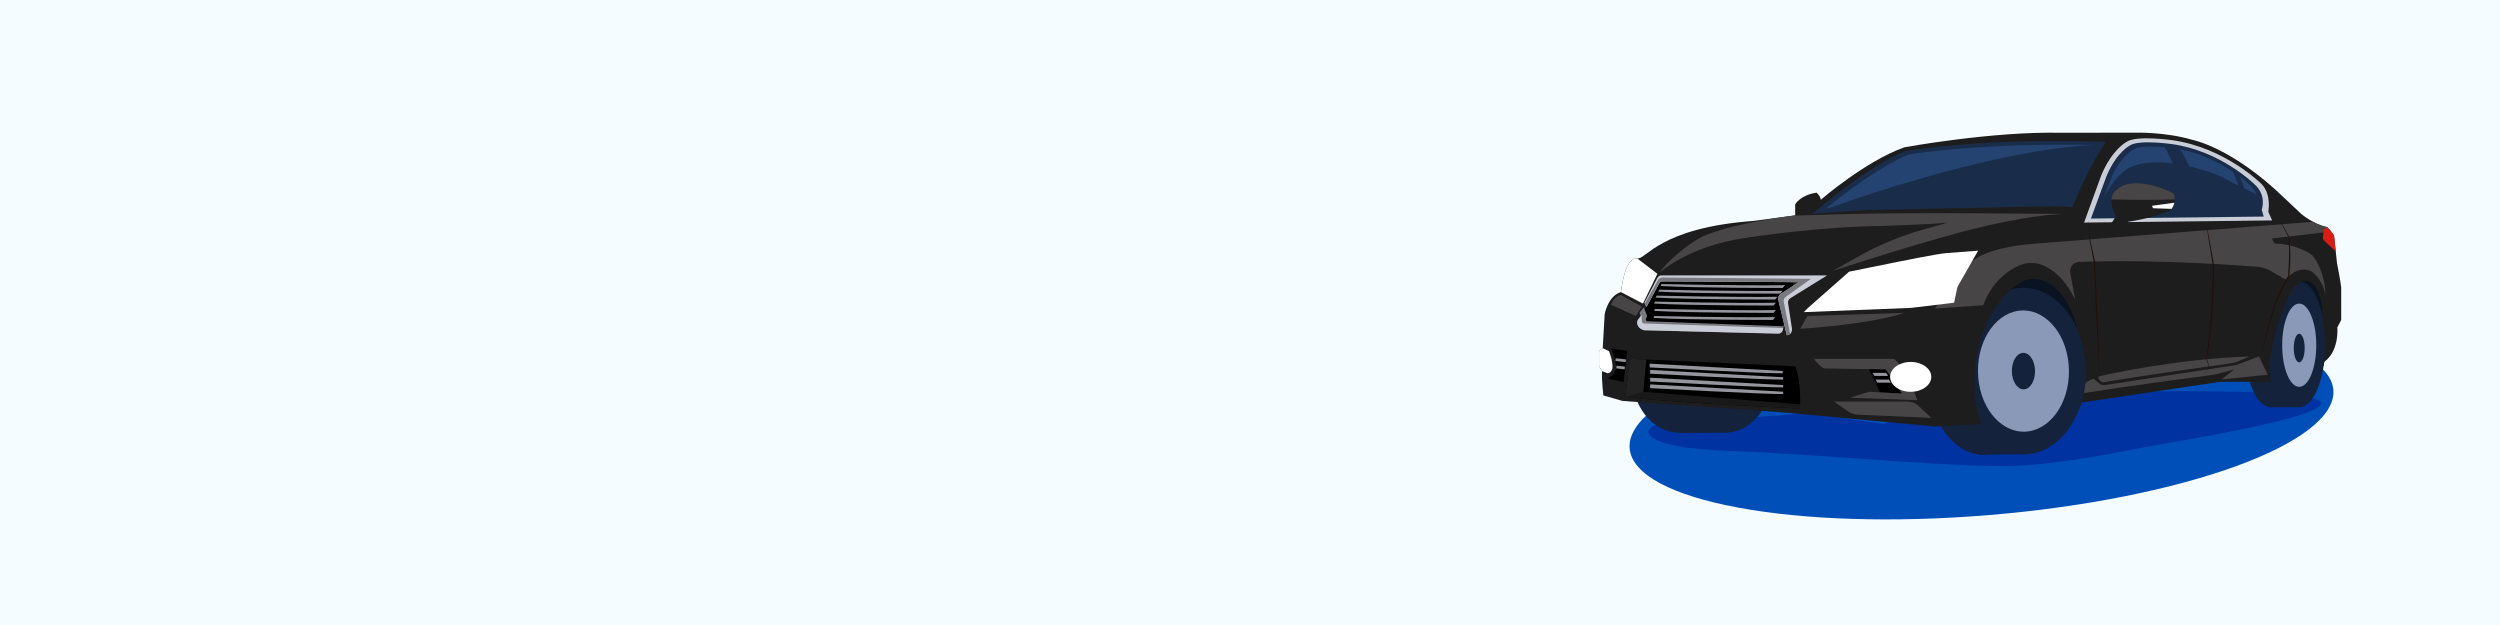 <?xml version="1.0" encoding="UTF-8"?> <svg xmlns="http://www.w3.org/2000/svg" width="1600" height="400" viewBox="0 0 1600 400" fill="none"><rect x="0" y="0" width="1600" height="400" fill="#333333" stroke="none"/><g clip-path="url(#clip0_9_2)"><path d="M1600 0H0V400H1600V0Z" fill="#F5FCFF"></path><path d="M1273.27 329.61C1397.63 319.25 1496.16 283.39 1493.34 249.5C1490.52 215.61 1387.41 196.54 1263.05 206.89C1138.69 217.24 1040.16 253.11 1042.98 287C1045.8 320.89 1148.9 339.96 1273.27 329.61Z" fill="#004EB7"></path><path d="M1156.57 264.27C1137.55 266.44 1067.39 270.28 1059.73 272.08C1052.06 273.88 1046.39 286.4 1106.88 288.6C1172.68 290.99 1261.1 300.61 1297.29 297.72C1333.48 294.83 1359.13 288.35 1388.93 283.27C1426.51 276.86 1564.54 252.47 1422.58 250.55C1384.92 250.04 1331.25 250.64 1293.06 252.1C1254.87 253.55 1205.27 271.35 1205.27 271.35" fill="#0032A1"></path><path d="M1250.4 210.41L1298.43 251.84L1383.02 194.28L1439.67 208.77L1458.63 240.6L1469.84 216.89L1475.01 229.65L1491.95 213.98V183.04C1491.95 183.04 1459.28 154.65 1458.65 156.01C1458.02 157.38 1362.27 202.22 1362.27 202.22L1287.59 170.7L1250.4 210.41Z" fill="#091321"></path><path d="M1134.5 238.5C1134.5 259.69 1121.02 276.87 1104.38 276.87C1087.74 276.87 1074.26 259.69 1074.26 238.5C1074.26 217.31 1087.74 200.13 1104.38 200.13C1121.02 200.13 1134.5 217.31 1134.5 238.5Z" fill="#14233B"></path><path d="M1104.38 238.5C1104.38 259.69 1090.9 276.87 1074.26 276.87C1057.62 276.87 1044.14 259.69 1044.14 238.5C1044.14 217.31 1057.62 200.13 1074.26 200.13C1090.9 200.13 1104.38 217.31 1104.38 238.5Z" fill="#14233B"></path><path d="M1074.26 277.15L1104.38 276.87V200.13H1074.26V277.15Z" fill="#14233B"></path><path d="M1266.64 290.99L1296.76 290.71V213.96H1266.64V290.99Z" fill="#14233B"></path><path d="M1488.12 220.35C1488.12 242.6 1480.68 260.64 1471.5 260.64C1462.32 260.64 1454.88 242.6 1454.88 220.35C1454.88 198.1 1462.32 180.06 1471.5 180.06C1480.68 180.06 1488.12 198.1 1488.12 220.35Z" fill="#14233B"></path><path d="M1469.84 220.35C1469.84 242.6 1462.4 260.64 1453.22 260.64C1444.04 260.64 1436.6 242.6 1436.6 220.35C1436.6 198.1 1444.04 180.06 1453.22 180.06C1462.4 180.06 1469.84 198.1 1469.84 220.35Z" fill="#14233B"></path><path d="M1471.5 180.06H1453.22V260.63H1471.5V180.06Z" fill="#14233B"></path><path d="M1482.41 220.93C1482.41 235.64 1477.52 247.57 1471.5 247.57C1465.47 247.57 1460.59 235.64 1460.59 220.93C1460.59 206.22 1465.48 194.29 1471.5 194.29C1477.53 194.29 1482.41 206.22 1482.41 220.93Z" fill="#8B99B9"></path><path d="M1475.01 222.75C1475.01 227.81 1473.44 231.91 1471.5 231.91C1469.56 231.91 1467.99 227.81 1467.99 222.75C1467.99 217.69 1469.56 213.59 1471.5 213.59C1473.43 213.59 1475.01 217.69 1475.01 222.75Z" fill="#14233B"></path><path d="M1166.68 221.89C1166.68 243.08 1153.2 260.26 1136.56 260.26C1119.92 260.26 1106.44 243.08 1106.44 221.89C1106.44 200.7 1119.92 183.52 1136.56 183.52C1153.2 183.52 1166.68 200.7 1166.68 221.89Z" fill="#14233B"></path><path d="M1136.56 221.89C1136.56 243.08 1123.08 260.26 1106.44 260.26C1089.8 260.26 1076.32 243.08 1076.32 221.89C1076.32 200.7 1089.8 183.52 1106.44 183.52C1123.08 183.52 1136.56 200.7 1136.56 221.89Z" fill="#14233B"></path><path d="M1106.44 260.54L1136.56 260.26V183.52H1106.44V260.54Z" fill="#14233B"></path><path d="M1304.79 237.39C1305.09 266.81 1289.3 290.82 1269.51 291.02C1249.73 291.22 1233.44 267.54 1233.14 238.12C1232.84 208.7 1248.63 184.69 1268.42 184.49C1288.21 184.29 1304.49 207.98 1304.79 237.39Z" fill="#14233B"></path><path d="M1334.99 237.08C1335.29 266.5 1317.63 290.53 1295.55 290.75C1273.47 290.97 1255.32 267.31 1255.02 237.9C1254.72 208.48 1272.38 184.45 1294.46 184.23C1316.55 184 1334.69 207.67 1334.99 237.08Z" fill="#14233B"></path><path d="M1324.13 237.19C1324.35 258.61 1311.49 276.11 1295.41 276.27C1279.33 276.43 1266.11 259.2 1265.9 237.78C1265.68 216.36 1278.54 198.86 1294.62 198.7C1310.69 198.54 1323.91 215.77 1324.13 237.19Z" fill="#8B99B9"></path><path d="M1302.43 237.42C1302.5 243.88 1299.23 249.14 1295.13 249.19C1291.03 249.23 1287.65 244.03 1287.59 237.58C1287.52 231.12 1290.79 225.86 1294.89 225.81C1298.99 225.76 1302.36 230.96 1302.43 237.42Z" fill="#14233B"></path><path d="M1047.88 165.41C1053.36 166.23 1062.29 145.72 1122.15 141.41L1148.91 137.82V130.77C1148.91 130.77 1152.23 124.76 1162.59 123.31C1162.59 123.31 1165.28 125.59 1165.28 127.87C1165.28 127.87 1193.73 103.17 1218.79 94.28C1218.79 94.28 1274.93 83.93 1319.7 84.97L1366.55 84.89C1366.55 84.89 1385.83 84.35 1403.24 89.53C1403.24 89.53 1428.53 94.3 1462.11 126.84L1472.68 136.79C1472.68 136.79 1479.93 143.22 1489.26 145.29C1489.26 145.29 1493.61 149.64 1493.82 151.09L1495.69 168.5C1495.69 168.5 1497.97 179.9 1498.38 184.05V204.78L1495.89 209.55C1495.89 209.55 1497.55 226.55 1485.32 232.97C1485.32 232.97 1487.39 218.05 1486.56 205.4C1486.56 205.4 1486.35 193.85 1484.28 188.43C1484.28 188.43 1479.31 172.02 1467.9 184.25C1467.9 184.25 1460.65 193.79 1454.63 220.94L1452.56 231.51L1453.18 244.36H1420.84L1326.53 258.46C1326.53 258.46 1331.5 247.27 1331.71 224.05C1331.71 224.05 1330.67 202.35 1319.27 188.43C1319.27 188.43 1306.83 171.4 1291.49 181.77C1291.49 181.77 1275.53 190.48 1266.41 220.32C1266.41 220.32 1259.15 247.68 1268.07 271.52L1238.43 272.97L1142.66 264.06L1038.4 256.6L1026.17 253.08C1026.17 253.08 1024.93 243.34 1025.34 237.53L1023.76 234.9C1023.57 234.58 1023.47 234.22 1023.47 233.85V225.36C1023.47 224.8 1023.74 224.27 1024.19 223.94L1025.75 222.81L1026.99 201.05C1026.99 201.05 1029.06 189.44 1037.35 186.95C1037.39 186.95 1039.72 164.19 1047.88 165.41Z" fill="#1E1D1D"></path><path d="M1025.27 237.51L1023.69 234.88C1023.5 234.56 1023.4 234.2 1023.4 233.83V225.34C1023.4 224.78 1023.67 224.25 1024.12 223.92L1025.68 222.79L1029.76 224.73C1029.76 224.73 1032.5 231.37 1031.92 235.86C1031.92 235.86 1031.17 238.6 1029.01 238.93L1025.27 237.51Z" fill="white"></path><path d="M1037.39 186.95C1037.39 186.95 1039.72 164.2 1047.88 165.42L1060.74 175.24L1051.49 194.29L1037.39 186.95Z" fill="white"></path><path d="M1159.97 136.92C1159.97 136.92 1199.07 132.87 1272.23 131.54C1272.23 131.54 1309.21 131.01 1326.24 132.6C1326.24 132.6 1337.15 105.86 1347.79 90.83C1347.79 90.83 1279.68 87.37 1219.29 96.68C1219.29 96.69 1198.01 104.2 1159.97 136.92Z" fill="#192D4B"></path><path d="M1168.84 133.28C1168.84 133.28 1205.19 129.73 1273.2 128.56C1273.2 128.56 1307.58 128.09 1323.41 129.49C1323.41 129.49 1333.55 106.06 1343.44 92.88C1343.44 92.88 1278.2 90.59 1222.06 98.75C1222.06 98.76 1204.21 104.6 1168.84 133.28Z" fill="#254370"></path><path d="M1334.52 141.95L1453.41 140.58L1451.18 135.61C1451.18 135.61 1453.41 124.99 1447.24 118.31C1447.24 118.31 1423.94 94.84 1390.02 90.21C1390.02 90.21 1367.41 86.96 1361.24 91.24C1361.24 91.24 1352.16 95.87 1345.31 112.31L1334.52 141.95Z" fill="#C9CDD8" stroke="#C9CDD8" stroke-miterlimit="10"></path><path d="M1448.75 138.61L1338.19 139.87L1348.23 112.56C1354.6 97.41 1363.05 93.14 1363.05 93.14C1368.79 89.19 1389.81 92.19 1389.81 92.19C1421.35 96.46 1443.02 118.08 1443.02 118.08C1450.85 125.07 1447.52 134.24 1447.52 134.24L1448.75 138.61Z" fill="#192D4B"></path><path d="M1443.91 132.69L1444.37 135.81L1342.29 136.91L1351.66 112.78C1357.61 99.39 1365.5 95.62 1365.5 95.62C1370.86 92.13 1390.5 94.78 1390.5 94.78C1419.96 98.55 1440.9 119.33 1440.9 119.33C1440.9 119.33 1441.49 120.03 1442.19 120.94C1444.24 123.58 1445.23 126.96 1444.68 130.26C1444.54 131.1 1444.3 131.93 1443.91 132.69Z" fill="#254370"></path><path d="M1051.49 200.36L1062.28 179.8L1146.3 180.57C1147.46 180.58 1148.07 181.95 1147.31 182.82L1140.92 190.08L1141.97 205.86C1142.08 207.46 1140.78 208.81 1139.18 208.77L1053.52 206.75L1051.5 205.39V200.36H1051.49Z" fill="black"></path><path d="M1238.24 197.49L1269.29 195.36C1269.29 195.36 1274.46 178.03 1291.84 170.1C1296.62 167.92 1302.1 167.64 1306.99 169.56C1313.09 171.95 1321.16 177.79 1328.13 191.73L1324.95 174.66C1324.28 171.09 1326.94 167.76 1330.58 167.62C1346.05 167.03 1386.82 166.24 1444.67 170.73C1447.72 170.97 1450.67 171.88 1453.32 173.41L1462.84 178.91C1462.84 178.91 1470.34 169.2 1479.27 173.67C1479.27 173.67 1486.24 177.99 1488.2 188.42C1488.2 188.42 1488.56 174.2 1479.81 163.31C1479.81 163.31 1471.24 156.34 1455.52 155.81L1454.01 152.6L1491.96 148.19L1489.28 145.28C1489.28 145.28 1485.84 145.28 1480.45 141.95L1303.72 155.84C1303.72 155.84 1272.7 157.39 1261.99 167.5L1238.24 197.49Z" fill="#484547"></path><path d="M1061.94 174.63C1061.94 174.63 1080.05 157.81 1116.28 152.38C1116.28 152.38 1163.48 144.9 1204.84 144.62C1204.96 144.62 1205.08 144.62 1205.19 144.6C1207.48 144.34 1228.48 144.05 1246.72 142.47L1230.84 146.94C1216.04 151.11 1201.79 157.06 1188.43 164.67L1173.35 173.25C1173.35 173.25 1215.72 159.25 1253.87 148.85C1280.38 141.63 1308.58 136.78 1322.84 136.93C1322.84 136.93 1224.5 135.87 1186.16 136.92L1147.64 138C1147.64 138 1102.95 143.57 1086.66 152.92C1086.67 152.91 1070.82 162.4 1061.94 174.63Z" fill="#484547"></path><path d="M1043.52 229.65L1149.13 234.44C1149.13 234.44 1153.14 245.09 1151.91 261.46C1151.91 261.46 1078.42 258.22 1040.28 254.2C1040.27 254.2 1041.51 240.61 1043.52 229.65Z" fill="black"></path><path d="M1051.49 253.56L1053.61 230.11L1043.51 229.65C1041.5 240.61 1040.27 254.2 1040.27 254.2C1042.82 254.47 1045.32 254.71 1048.15 254.97L1051.49 253.56Z" fill="#232323"></path><path d="M1152.06 258.79C1152.02 259.66 1151.97 260.55 1151.9 261.45C1151.9 261.45 1078.41 258.21 1040.27 254.19L1051.48 250.74L1152.06 258.79Z" fill="#191919"></path><path d="M1343.72 240.78C1350.95 239.12 1394.3 229.58 1439.67 228.14L1431.81 231.51C1430.81 231.94 1429.77 232.23 1428.69 232.38C1419.39 233.66 1372.08 240.2 1346.18 244.68C1346.18 244.68 1344.15 244.68 1343.02 242.1C1342.79 241.55 1343.14 240.92 1343.72 240.78Z" fill="#484547"></path><path d="M1339.99 242.49C1339.99 242.49 1333.55 242.85 1331.36 251.85C1331.36 251.85 1371.34 245.7 1415.24 240.05C1416.45 239.89 1417.65 239.66 1418.82 239.35L1429.94 236.41L1421.8 242.85L1451.34 239.81L1445.75 228.14L1431.16 233.61L1347.29 246.46C1345.9 246.67 1344.49 246.27 1343.41 245.37L1339.99 242.49Z" fill="#484547"></path><path d="M1173.66 256.99H1220.5C1222.9 256.99 1225.24 257.75 1227.18 259.16L1236.01 267.4L1189.01 265.41C1187.1 265.29 1185.23 264.74 1183.56 263.81L1173.66 256.99Z" fill="#484547"></path><path d="M1197.59 239.33L1203.18 251.12L1221.77 252.2L1211.15 233.71H1194.97L1197.59 239.33Z" fill="black"></path><path d="M1152.14 210.41C1152.14 210.41 1195.35 207.96 1218.77 200.23L1156.81 202.22L1152.14 210.41Z" fill="#484547"></path><path d="M1037.39 188.83C1037.39 188.83 1033.78 188.83 1030.88 194.98L1046.95 202.23L1050.71 196.18L1037.39 188.83Z" fill="#484547"></path><path d="M1032.16 225.07C1032.75 226.92 1034.78 233.61 1034.29 236.17C1034.29 236.17 1032.63 240.43 1029.02 242.31L1039.11 244.54L1041.4 224.6L1030.88 222.91L1031.74 224.19C1031.92 224.46 1032.06 224.76 1032.16 225.07Z" fill="black"></path><path d="M1336.33 140.71L1337.67 153.17C1337.65 153.03 1340.8 167.29 1340.8 167.26C1342.04 191.46 1343.18 216.62 1343.72 240.78C1342.09 216.82 1340.94 191.24 1340.01 167.42C1340.01 167.4 1337.19 153.24 1337.19 153.22C1337.19 153.22 1336.33 140.73 1336.33 140.71Z" fill="#1E120D"></path><path d="M1407.78 140.71L1412.88 147.17C1413.65 150.9 1414.29 154.68 1414.98 158.44L1417.01 169.65C1417.08 174.7 1416.98 179.74 1416.83 184.77C1416.32 199.63 1414.92 215.33 1412.4 229.57L1413.9 234.4L1413.92 234.46L1413.89 234.51L1410.71 240.78L1413.64 234.39C1413.8 235.18 1411.89 229.42 1411.96 229.72C1414.03 214.82 1415.3 199.78 1415.87 184.74C1416.07 179.84 1416.18 174.43 1416.17 169.8L1414.36 158.56C1413.79 154.92 1413.07 150.74 1412.62 147.38C1412.63 147.37 1407.78 140.71 1407.78 140.71Z" fill="#1E120D"></path><path d="M1454.13 140.71L1460.49 143.38L1460.53 143.4L1460.56 143.45C1462.04 146.07 1463.59 148.66 1465.01 151.3C1466.2 159.85 1466.02 168.6 1465.13 177.15C1461.65 183.04 1458.59 189.52 1456.14 195.77C1453 206.37 1449.6 217.38 1447.12 228.13C1448.56 219.84 1450.79 211.72 1452.97 203.6C1455.31 194.07 1459.29 185.05 1464.33 176.64C1464.86 169.34 1465.5 159.49 1464.45 151.39C1463.24 149.27 1461.63 146.07 1460.31 143.58C1460.68 143.86 1454.06 140.65 1454.13 140.71Z" fill="#1E120D"></path><path d="M1487.27 147.39L1486.64 152.01C1486.55 152.7 1486.79 153.4 1487.3 153.87L1494.87 160.94L1493.81 151.09C1493.6 149.64 1489.53 145.59 1489.53 145.59L1488.3 146.06C1487.76 146.28 1487.36 146.79 1487.27 147.39Z" fill="#D91C16"></path><path d="M1055.77 232.73V235.15C1055.77 235.15 1129.42 239.08 1140.92 238.93V237.42L1055.77 232.73Z" fill="#95959E"></path><path d="M1056.09 236.75V239.17C1056.09 239.17 1129.74 243.1 1141.24 242.95V241.44L1056.09 236.75Z" fill="#95959E"></path><path d="M1056.09 241.74V244.16C1056.09 244.16 1129.74 248.09 1141.24 247.94V246.43L1056.09 241.74Z" fill="#95959E"></path><path d="M1056.09 246V248.42C1056.09 248.42 1129.74 252.35 1141.24 252.2V250.69L1056.09 246Z" fill="#95959E"></path><path d="M1140.92 209.3L1054.34 206.11C1053.26 206.07 1052.55 204.97 1052.96 203.97L1053.47 202.73C1053.61 202.38 1053.61 201.99 1053.47 201.64L1051.85 197.72L1049.85 200.34L1050.35 201.43C1050.61 201.99 1050.53 202.64 1050.15 203.12L1048.88 204.71C1048.51 205.17 1048.27 205.74 1048.26 206.33C1048.19 210 1052.33 210.92 1052.33 210.92L1138.09 213.07C1139.18 213.1 1140.14 212.37 1140.4 211.32L1140.92 209.3Z" fill="#787A7F" stroke="#787A7F" stroke-miterlimit="10"></path><path d="M1140.62 210.41L1140.41 211.24C1140.14 212.29 1139.18 213.02 1138.1 212.99L1052.34 210.84C1052.34 210.84 1048.21 209.92 1048.27 206.25C1048.28 205.66 1048.52 205.09 1048.89 204.63L1050.16 203.04C1050.16 203.04 1050.12 204.61 1050.36 205.9C1050.53 206.83 1051.34 207.51 1052.28 207.54L1140.62 210.41Z" fill="#C9CDD8" stroke="#C9CDD8" stroke-miterlimit="10"></path><path d="M1138.6 191.87L1143.94 213.98C1147 213.44 1146.3 209.94 1146.3 209.94L1143.87 194.07C1143.65 192.62 1144.31 191.19 1145.56 190.42L1167.61 176.76H1101.43H1063.22C1062.39 176.76 1061.63 177.22 1061.24 177.96L1052.98 193.78L1053.77 195.37L1061.65 180.76C1062.04 180.04 1062.8 179.59 1063.62 179.59L1152.77 180.1L1139.94 188.51C1138.82 189.24 1138.29 190.58 1138.6 191.87Z" fill="#C9CDD8" stroke="#C9CDD8" stroke-miterlimit="10"></path><path d="M1145.12 213.53C1144.81 213.74 1144.42 213.89 1143.94 213.98L1138.6 191.87C1138.29 190.58 1138.82 189.24 1139.93 188.51L1152.76 180.1L1063.61 179.59C1062.79 179.59 1062.03 180.03 1061.64 180.76L1053.76 195.37L1053.23 194.29L1061.53 179.54C1062.03 178.66 1062.97 178.11 1063.98 178.12L1157.45 178.92L1142.63 189.53C1141.41 190.4 1140.81 191.91 1141.11 193.38L1145.12 213.53Z" fill="#787A7F" stroke="#787A7F" stroke-miterlimit="10"></path><path d="M1063.39 181.79C1063.39 181.79 1114.6 182.94 1142.46 182.52L1140.92 184.3C1140.92 184.3 1086.01 184.37 1062.87 183.04L1063.39 181.79Z" fill="#95959E"></path><path d="M1061.84 185.4C1061.84 185.4 1113.05 186.55 1140.91 186.13L1139.37 187.91C1139.37 187.91 1084.46 187.98 1061.32 186.65L1061.84 185.4Z" fill="#95959E"></path><path d="M1060.2 189.21C1060.2 189.21 1110.36 190.36 1137.64 189.94L1136.13 191.72C1136.13 191.72 1082.35 191.79 1059.69 190.46L1060.2 189.21Z" fill="#95959E"></path><path d="M1059.13 193.03C1059.13 193.03 1109.29 194.18 1136.57 193.76L1135.06 195.54C1135.06 195.54 1081.28 195.61 1058.62 194.28L1059.13 193.03Z" fill="#95959E"></path><path d="M1059.13 197.72C1059.13 197.72 1109.29 198.87 1136.57 198.45L1135.06 200.23C1135.06 200.23 1081.28 200.3 1058.62 198.97L1059.13 197.72Z" fill="#95959E"></path><path d="M1058.72 202.23C1058.72 202.23 1108.88 203.38 1136.16 202.96L1134.65 204.74C1134.65 204.74 1080.87 204.81 1058.21 203.48L1058.72 202.23Z" fill="#95959E"></path><path d="M1040.59 230.02L1034.07 229.309L1033.88 231.049L1040.4 231.76L1040.59 230.02Z" fill="#95959E"></path><path d="M1039.94 234.616L1034.6 234.034L1034.41 235.774L1039.75 236.356L1039.94 234.616Z" fill="#95959E"></path><path d="M1184.12 254.56L1227.07 256.1C1227.07 256.1 1219.26 233.72 1211.9 229.65H1160.84C1160.84 229.65 1165.03 235.19 1167.59 235.79L1206.94 236.41L1217.24 251.85L1195.98 250.75L1184.12 254.56Z" fill="#484547"></path><path d="M1222.85 250.75C1230.12 250.75 1236.02 246.47 1236.02 241.19C1236.02 235.91 1230.12 231.63 1222.85 231.63C1215.58 231.63 1209.68 235.91 1209.68 241.19C1209.68 246.47 1215.58 250.75 1222.85 250.75Z" fill="white"></path><path d="M1198.49 238.64H1207.11L1208.37 240.6H1199.7L1198.49 238.64Z" fill="#95959E"></path><path d="M1200.34 242.96H1208.96L1210.22 244.92H1201.55L1200.34 242.96Z" fill="#95959E"></path><path d="M1157.15 197.04L1183.44 173.87L1214.21 167.64C1214.21 167.64 1240.11 162.38 1245.56 161.99L1266.01 160.43L1252.77 183.6L1250.63 193.73L1223.17 197.04L1154.42 199.77L1157.15 197.04Z" fill="white"></path><path d="M1384.4 92.59C1384.4 92.59 1395.79 109.93 1400.51 137.86H1408.95C1408.95 137.86 1406.17 109.87 1393.97 93.82L1384.4 92.59Z" fill="#192D4B"></path><path d="M1428.2 107.82C1428.2 107.82 1435.15 122.97 1438.38 137.86H1441.86C1441.86 137.86 1435.87 117.09 1432.42 110.8L1428.2 107.82Z" fill="#192D4B"></path><path d="M1326.65 220.93L1328.49 208.62C1328.49 208.62 1341.55 235.64 1330.56 262.2L1324.14 266.41V256.99L1329.55 237.76L1326.65 220.93Z" fill="#14233B"></path><path d="M1482.41 202.13L1485.41 198.31C1485.41 198.31 1490.43 217.56 1487.11 234.18L1484.26 235.48L1484.45 222.75L1484.17 208.95L1482.41 202.13Z" fill="#14233B"></path><path d="M1165.53 135.02C1165.53 135.02 1272.82 94.62 1344.73 92.59L1331.57 117.26L1324.12 131.71L1230.17 133.67L1165.53 135.02Z" fill="#192D4B"></path><path d="M1340.67 137.86C1340.67 137.86 1351.56 110.29 1365.62 106.21C1365.62 106.21 1382.6 98.05 1419.57 112.11L1446.75 125.79L1446.45 127.9L1445.46 133.27L1446.45 136.91L1340.67 137.86Z" fill="#192D4B"></path><path d="M1349.05 146.28C1349.05 146.28 1352.84 150.47 1362.62 150.88L1361.84 141.95C1361.84 141.95 1376.44 140 1388.56 134.9C1388.56 134.9 1392.7 132.02 1391.64 125.05C1391.54 124.41 1391.15 123.85 1390.57 123.55C1386.81 121.62 1371.7 114.54 1359.5 118.37C1359.5 118.37 1351.37 121.54 1351.37 127.6C1351.37 127.6 1350.82 133.27 1354.24 138.36L1349.05 146.28Z" fill="#1E1D1D"></path><path d="M1389.77 133.68C1390.43 132.84 1391.18 131.55 1391.56 129.75L1377.26 131.71L1377.97 133.27L1389.77 133.68Z" fill="white"></path><path d="M1391.64 125.06C1391.54 124.42 1391.15 123.86 1390.57 123.56C1386.81 121.63 1371.7 114.55 1359.5 118.38C1359.5 118.38 1351.37 121.55 1351.37 127.61C1351.37 127.61 1371.83 128.29 1391.81 127.61L1391.64 125.06Z" fill="#484547"></path></g><defs><clipPath id="clip0_9_2"><rect width="1600" height="400" fill="white"></rect></clipPath></defs></svg> 